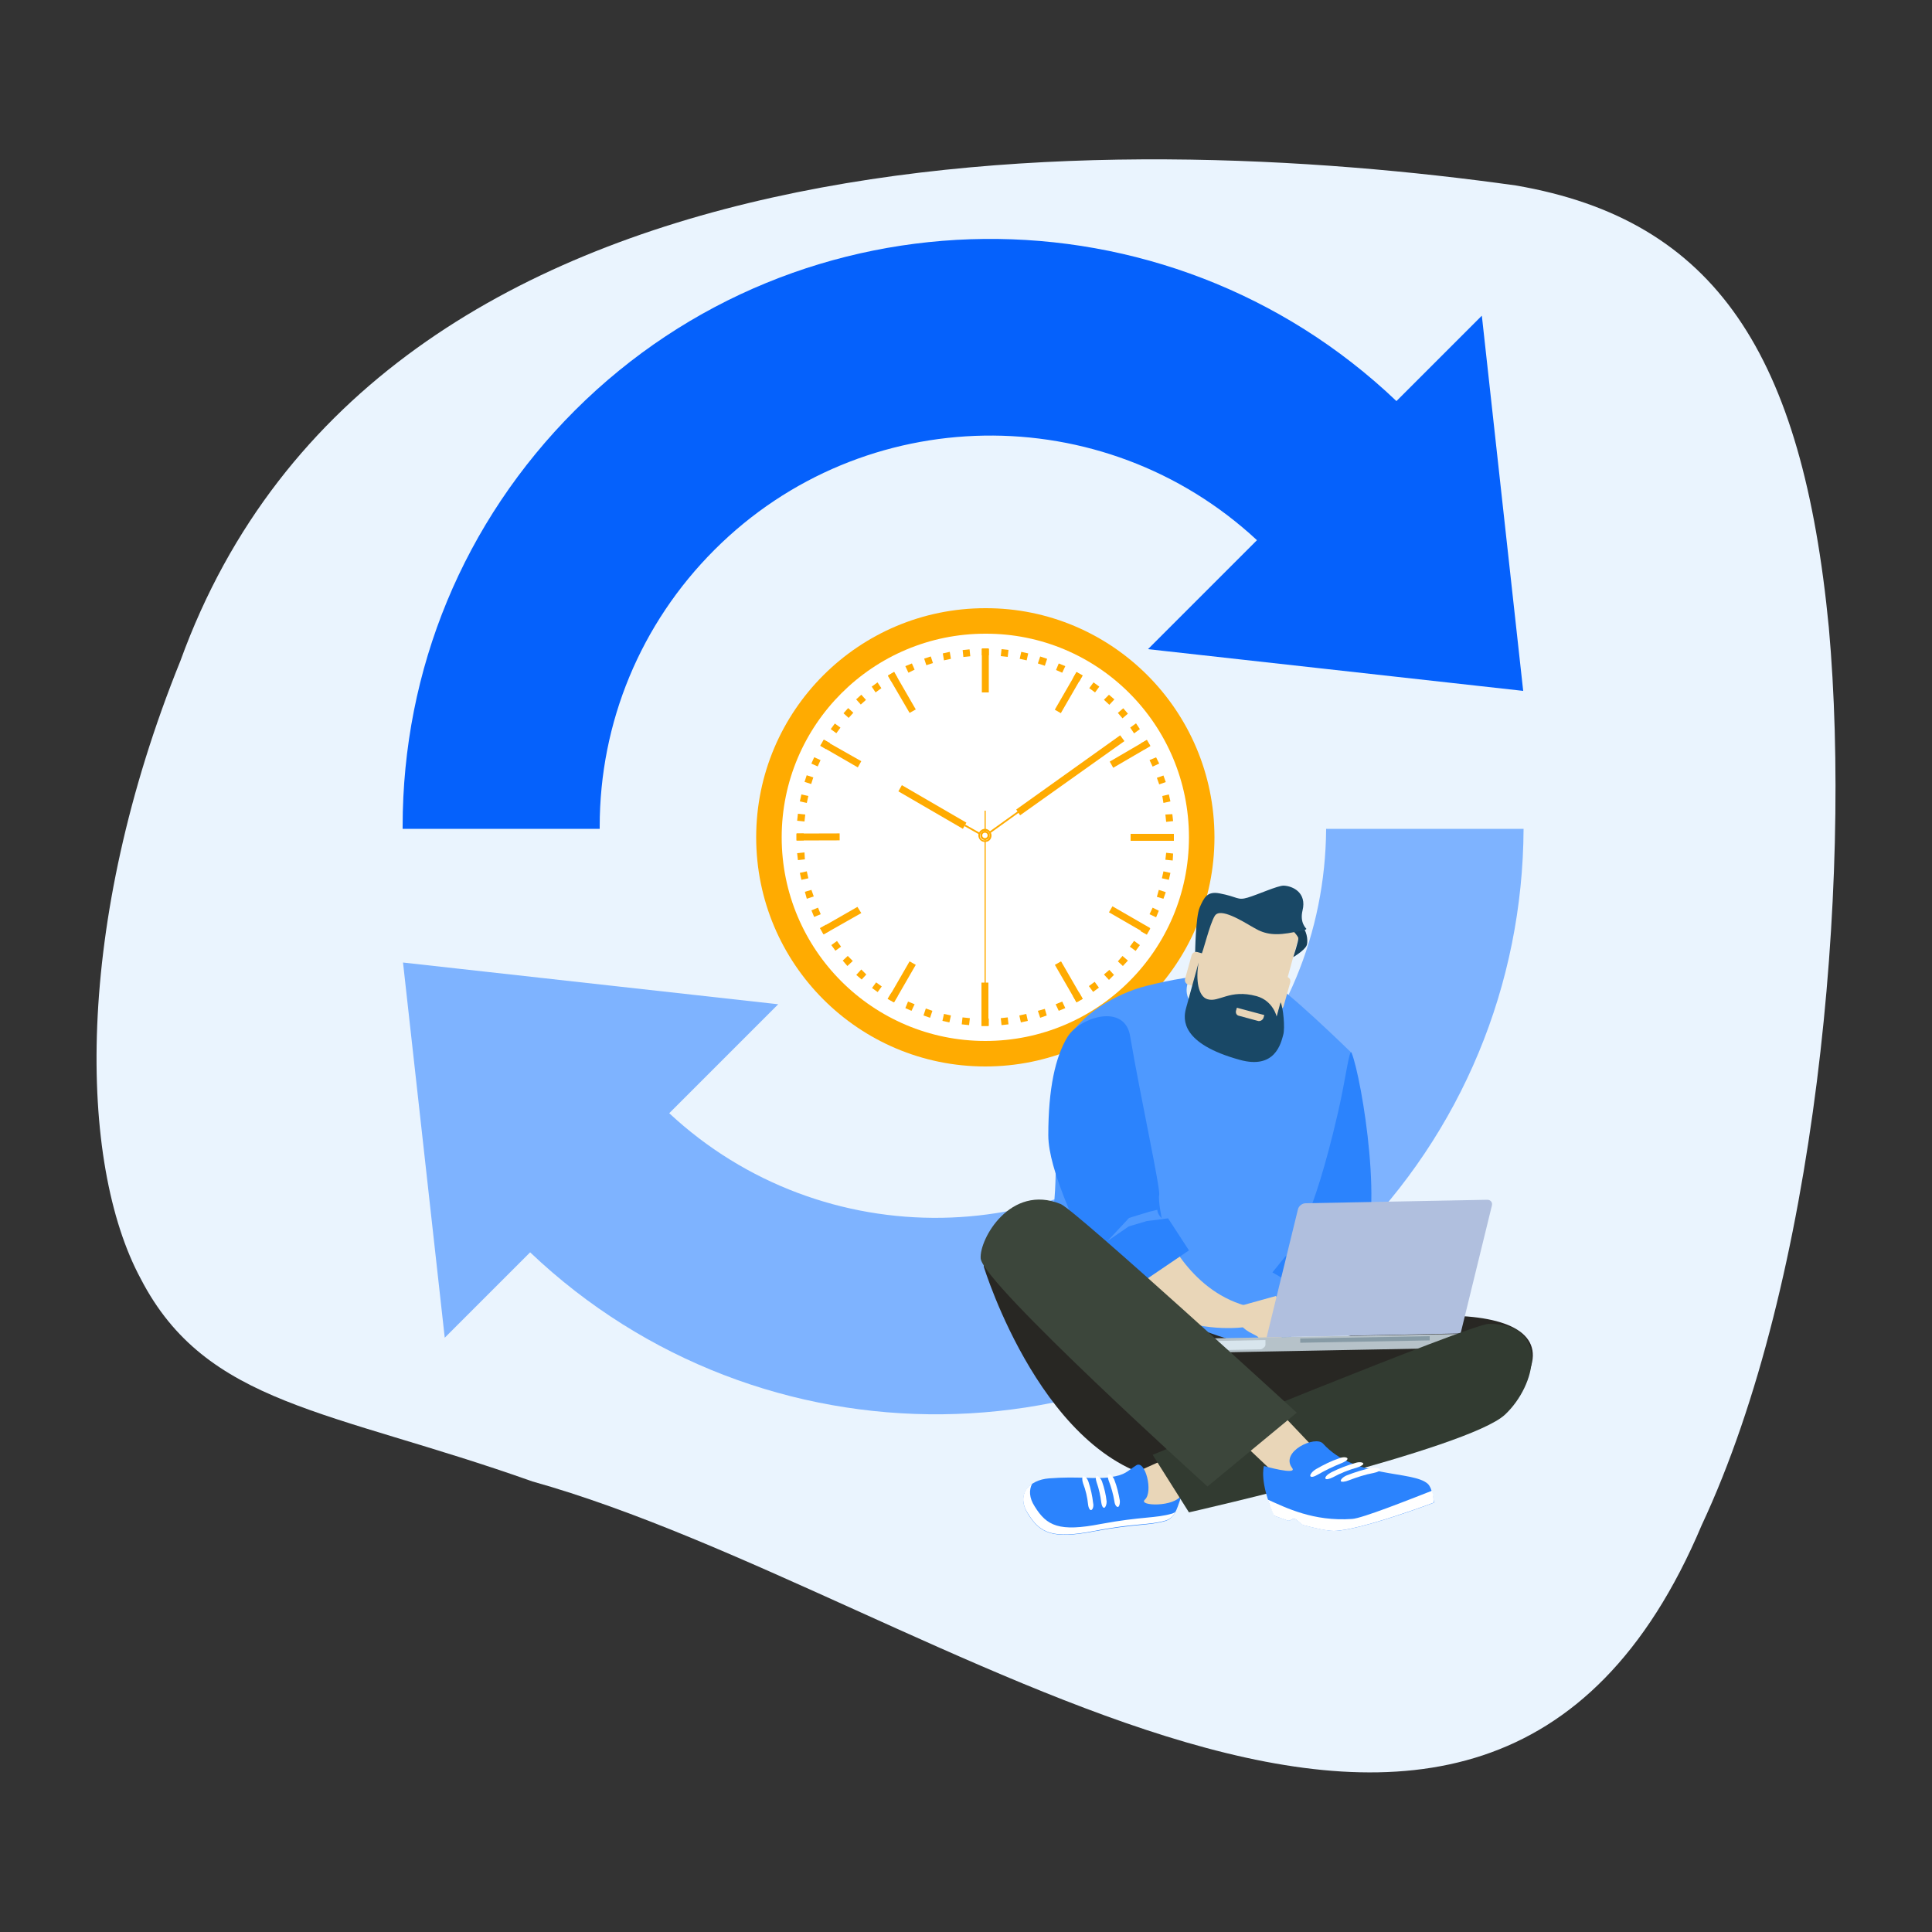 <svg xmlns="http://www.w3.org/2000/svg" xmlns:xlink="http://www.w3.org/1999/xlink" id="Layer_1" x="0px" y="0px" viewBox="0 0 500 500" style="enable-background:new 0 0 500 500;" xml:space="preserve">
<rect x="0" y="0" width="500" height="500" fill="#333333" stroke="none"/>
<style type="text/css">
	.st0{fill:#EAF4FE;}
	.st1{fill:#0561FC;}
	.st2{fill:#7EB3FF;}
	.st3{fill:#FFAB01;}
	.st4{fill:#FFFFFF;}
	.st5{fill:#4E99FF;}
	.st6{fill:#2B83FD;}
	.st7{fill:#ECB60D;}
	.st8{fill:#C4D1E1;}
	.st9{fill:#E4EEF3;}
	.st10{fill:#E9D6B8;}
	.st11{fill:#163F59;}
	.st12{fill:#194866;}
	.st13{fill:#282723;}
	.st14{fill:#B6C2C9;}
	.st15{fill:#D8E5ED;}
	.st16{fill:#879BA6;}
	.st17{fill:#B0BFDE;}
	.st18{fill:#323B31;}
	.st19{fill:#3C463B;}
</style>
<g>
	<path class="st0" d="M137.8,383.4c105,29.4,245.4,146.9,302.6,11.3c29.6-63.2,38.9-165.4,32.9-232.3c-6.8-70.4-29.1-105.5-81-114.4   C288.9,33.5,97.9,29.8,46.7,171c-27.6,68.2-26.4,130-10.3,159.9C53.4,363.8,85.4,364.8,137.8,383.4z"></path>
	<path class="st1" d="M361.4,103.8l22.1-22.1l10.7,97.1l-97.1-10.8l28.2-28.2c-39.7-36.9-101.8-36.1-140.4,2.5   c-19.1,19.1-29.7,44.6-29.7,71.6c0,0.2,0,0.4,0,0.6h-51c0-0.2,0-0.4,0-0.6c0-40.7,15.8-78.9,44.6-107.7   C207.3,47.8,301.9,47.1,361.4,103.8z"></path>
	<path class="st2" d="M343.2,214.6c-0.2,26.8-10.6,52-29.6,71c-38.6,38.6-100.8,39.4-140.4,2.5l28.2-28.2l-97.1-10.8l10.8,97.1   l22.1-22.1c59.6,56.7,154.1,55.9,212.5-2.5c28.6-28.6,44.4-66.7,44.6-107.1H343.2z"></path>
	<g>
		<path class="st3" d="M314.3,216.7c0,32.8-26.6,59.3-59.3,59.3c-32.8,0-59.3-26.6-59.3-59.3c0-32.8,26.6-59.3,59.3-59.3    C287.7,157.3,314.3,183.9,314.3,216.7z"></path>
		<path class="st4" d="M307.7,216.7c0,29.1-23.6,52.7-52.7,52.7c-29.1,0-52.7-23.6-52.7-52.7c0-29.1,23.6-52.7,52.7-52.7    C284.1,163.9,307.7,187.5,307.7,216.7z"></path>
		<g>
			<g>
				<rect x="254.1" y="167.8" class="st3" width="1.8" height="1.8"></rect>
				<rect x="254.1" y="168" class="st3" width="1.8" height="11.2"></rect>
				<polygon class="st3" points="237,183.6 235.4,184.5 229.8,174.9 231.4,173.9     "></polygon>
				<polygon class="st3" points="222.9,197 222,198.6 212.3,193 213.2,191.5     "></polygon>
				
					<rect x="206.1" y="215.7" transform="matrix(1 -2.910333e-03 2.910333e-03 1 -0.629 0.617)" class="st3" width="11.2" height="1.8"></rect>
				<polygon class="st3" points="221.9,234.7 222.9,236.3 213.2,241.8 212.3,240.2     "></polygon>
				<polygon class="st3" points="235.4,248.8 237,249.7 231.4,259.4 229.8,258.5     "></polygon>
				<rect x="254" y="254.3" class="st3" width="1.8" height="11.2"></rect>
				<polygon class="st3" points="273,249.7 274.6,248.8 280.2,258.5 278.6,259.4     "></polygon>
				
					<rect x="291.4" y="232.7" transform="matrix(0.5 -0.866 0.866 0.5 -60.218 372.109)" class="st3" width="1.8" height="11.2"></rect>
				<polygon class="st3" points="292.6,217.6 292.6,215.8 303.8,215.8 303.8,217.6     "></polygon>
				<polygon class="st3" points="288.1,198.7 287.2,197.1 296.8,191.5 297.7,193.1     "></polygon>
				
					<rect x="271" y="178.3" transform="matrix(0.5 -0.866 0.866 0.5 -16.926 329.204)" class="st3" width="11.2" height="1.8"></rect>
				
					<rect x="249.1" y="168.1" transform="matrix(0.995 -0.104 0.104 0.995 -16.204 26.887)" class="st3" width="1.8" height="1.8"></rect>
				<polygon class="st3" points="246.1,170.5 244.3,170.9 244,169.1 245.8,168.7     "></polygon>
				
					<rect x="239.3" y="170.2" transform="matrix(0.951 -0.31 0.31 0.951 -41.161 82.768)" class="st3" width="1.8" height="1.8"></rect>
				<polygon class="st3" points="236.7,173.3 235.1,174.1 234.3,172.4 236,171.7     "></polygon>
				<polygon class="st3" points="232.3,175.5 230.7,176.4 229.8,174.8 231.4,173.9     "></polygon>
				<polygon class="st3" points="228.1,178.1 226.6,179.2 225.6,177.7 227.1,176.6     "></polygon>
				
					<rect x="222" y="180.1" transform="matrix(0.743 -0.669 0.669 0.743 -63.863 195.7)" class="st3" width="1.8" height="1.8"></rect>
				
					<rect x="218.5" y="183.7" transform="matrix(0.669 -0.744 0.744 0.669 -64.552 224.259)" class="st3" width="1.8" height="1.8"></rect>
				
					<rect x="215.3" y="187.6" transform="matrix(0.592 -0.806 0.806 0.592 -63.67 251.167)" class="st3" width="1.8" height="1.8"></rect>
				<polygon class="st3" points="214.8,192.3 213.8,193.9 212.3,193 213.2,191.4     "></polygon>
				
					<rect x="210.3" y="196.2" transform="matrix(0.41 -0.912 0.912 0.41 -55.181 308.968)" class="st3" width="1.8" height="1.8"></rect>
				
					<rect x="208.5" y="200.9" transform="matrix(0.309 -0.951 0.951 0.309 -47.266 338.552)" class="st3" width="1.8" height="1.8"></rect>
				<polygon class="st3" points="209.2,206 208.8,207.8 207,207.4 207.4,205.6     "></polygon>
				<polygon class="st3" points="208.4,210.8 208.2,212.6 206.3,212.4 206.5,210.6     "></polygon>
				<rect x="206.2" y="215.7" class="st3" width="1.8" height="1.8"></rect>
				<polygon class="st3" points="208.2,220.6 208.3,222.4 206.5,222.6 206.3,220.8     "></polygon>
				<polygon class="st3" points="208.8,225.5 209.2,227.3 207.4,227.7 207,225.9     "></polygon>
				<polygon class="st3" points="210,230.3 210.6,232 208.8,232.6 208.3,230.8     "></polygon>
				<polygon class="st3" points="211.7,234.9 212.4,236.6 210.7,237.3 210,235.6     "></polygon>
				<polygon class="st3" points="213.8,239.3 214.7,240.9 213.1,241.8 212.2,240.2     "></polygon>
				
					<rect x="215.3" y="243.9" transform="matrix(0.811 -0.586 0.586 0.811 -102.385 172.948)" class="st3" width="1.8" height="1.8"></rect>
				<polygon class="st3" points="219.4,247.4 220.7,248.7 219.3,250 218.1,248.6     "></polygon>
				<polygon class="st3" points="222.9,250.9 224.2,252.2 223,253.5 221.6,252.3     "></polygon>
				
					<rect x="225.9" y="254.5" transform="matrix(0.587 -0.81 0.81 0.587 -113.067 289.283)" class="st3" width="1.8" height="1.8"></rect>
				<polygon class="st3" points="230.7,256.9 232.3,257.8 231.3,259.4 229.7,258.5     "></polygon>
				<polygon class="st3" points="235,259.2 236.7,259.9 235.9,261.6 234.3,260.9     "></polygon>
				<polygon class="st3" points="239.6,261 241.3,261.6 240.7,263.4 239,262.8     "></polygon>
				<polygon class="st3" points="244.3,262.4 246.1,262.8 245.7,264.6 243.9,264.2     "></polygon>
				<polygon class="st3" points="249.1,263.3 251,263.5 250.8,265.3 248.9,265.1     "></polygon>
				<polygon class="st3" points="254,263.6 255.9,263.6 255.9,265.5 254,265.5     "></polygon>
				<polygon class="st3" points="259,263.5 260.8,263.3 261,265.1 259.2,265.3     "></polygon>
				<polygon class="st3" points="263.8,262.8 265.6,262.4 266,264.2 264.2,264.6     "></polygon>
				<polygon class="st3" points="268.6,261.6 270.4,261.1 270.9,262.8 269.2,263.4     "></polygon>
				<polygon class="st3" points="273.2,259.9 274.9,259.2 275.7,260.9 274,261.6     "></polygon>
				<polygon class="st3" points="277.7,257.8 279.3,256.9 280.2,258.5 278.6,259.4     "></polygon>
				<polygon class="st3" points="281.8,255.2 283.3,254.1 284.4,255.6 282.9,256.7     "></polygon>
				<polygon class="st3" points="285.7,252.2 287.1,251 288.3,252.3 287,253.6     "></polygon>
				<polygon class="st3" points="289.3,248.8 290.5,247.4 291.9,248.6 290.6,250     "></polygon>
				<polygon class="st3" points="292.4,245 293.5,243.5 295,244.6 293.9,246.1     "></polygon>
				<polygon class="st3" points="295.2,241 296.1,239.4 297.7,240.3 296.8,241.9     "></polygon>
				<polygon class="st3" points="297.5,236.6 298.3,234.9 299.9,235.7 299.2,237.4     "></polygon>
				<polygon class="st3" points="299.4,232.1 299.9,230.3 301.7,230.9 301.1,232.6     "></polygon>
				<polygon class="st3" points="300.7,227.3 301.1,225.5 302.9,225.9 302.5,227.7     "></polygon>
				<polygon class="st3" points="301.6,222.5 301.8,220.7 303.6,220.9 303.5,222.7     "></polygon>
				<polygon class="st3" points="302,217.6 302,215.8 303.8,215.8 303.8,217.6     "></polygon>
				<polygon class="st3" points="301.8,212.7 301.6,210.8 303.4,210.7 303.6,212.5     "></polygon>
				<polygon class="st3" points="301.1,207.8 300.8,206 302.5,205.6 302.9,207.4     "></polygon>
				<polygon class="st3" points="300,203 299.4,201.3 301.1,200.7 301.7,202.4     "></polygon>
				<polygon class="st3" points="298.3,198.4 297.5,196.7 299.2,196 300,197.6     "></polygon>
				<polygon class="st3" points="296.1,194 295.2,192.4 296.8,191.5 297.7,193     "></polygon>
				<polygon class="st3" points="293.5,189.8 292.5,188.3 294,187.2 295,188.7     "></polygon>
				<polygon class="st3" points="290.5,185.9 289.3,184.5 290.7,183.3 291.9,184.7     "></polygon>
				<polygon class="st3" points="287.1,182.4 285.7,181.1 287,179.8 288.4,181     "></polygon>
				<polygon class="st3" points="283.4,179.2 281.9,178.1 283,176.6 284.5,177.7     "></polygon>
				<polygon class="st3" points="279.3,176.4 277.7,175.5 278.6,173.9 280.2,174.8     "></polygon>
				<polygon class="st3" points="274.9,174.1 273.3,173.4 274,171.7 275.7,172.4     "></polygon>
				<polygon class="st3" points="270.4,172.3 268.6,171.7 269.2,169.9 271,170.5     "></polygon>
				<polygon class="st3" points="265.7,170.9 263.9,170.5 264.3,168.7 266.1,169.1     "></polygon>
				<polygon class="st3" points="260.8,170 259,169.8 259.2,168 261,168.2     "></polygon>
			</g>
			<polygon class="st3" points="250.1,212.9 249.2,214.5 232.5,204.8 233.4,203.2    "></polygon>
			<g>
				<polygon class="st3" points="253.5,216 249.6,213.8 249.8,213.4 253.7,215.6     "></polygon>
			</g>
			<polygon class="st3" points="264,211 263,209.5 289.9,190.3 291,191.8    "></polygon>
			<g>
				<polygon class="st3" points="256.3,215.6 256.1,215.2 263.9,209.6 264.1,210     "></polygon>
			</g>
			<g>
				<path class="st3" d="M254.9,217.9c-1,0-1.7-0.8-1.7-1.7c0-0.9,0.8-1.7,1.7-1.7c0.9,0,1.7,0.8,1.7,1.7      C256.6,217.2,255.9,217.9,254.9,217.9z M254.9,215c-0.7,0-1.3,0.6-1.3,1.3c0,0.7,0.6,1.2,1.3,1.2c0.7,0,1.2-0.6,1.2-1.2      C256.2,215.5,255.6,215,254.9,215z"></path>
			</g>
			<g>
				<g>
					<path class="st3" d="M254.9,217.4c-0.6,0-1.2-0.5-1.2-1.2c0-0.6,0.5-1.2,1.2-1.2c0.6,0,1.2,0.5,1.2,1.2       C256.1,216.9,255.6,217.4,254.9,217.4z M254.9,215.5c-0.4,0-0.7,0.3-0.7,0.7c0,0.4,0.3,0.7,0.7,0.7c0.4,0,0.7-0.3,0.7-0.7       C255.6,215.8,255.3,215.5,254.9,215.5z"></path>
				</g>
				<rect x="254.8" y="217.2" class="st3" width="0.3" height="40"></rect>
				<rect x="254.8" y="209.8" class="st3" width="0.3" height="5.5"></rect>
			</g>
		</g>
	</g>
	<g>
		<g>
			<path class="st5" d="M296.5,255.2c-6.9,1.7-19.6,7.9-22.2,18.5c-4,15.9,4,39.1-8.6,61.9c-4,7.2,69.8,17,69.8,17l14.3-80.1     c0,0-17.8-17.4-21.4-18.6C320.7,251.4,310.2,251.7,296.5,255.2z"></path>
			<g>
				<path class="st6" d="M349.8,272.5c2.6,6.4,9,44.5,1.8,53.5c-0.8,1,3.8,2.6,2.9,7.4c-0.1,0.8-1.5,4.6-1.5,4.6l-5.9,1.5      l-17.8-10.2l3.4-4.2l1.6,0c0,0,1.5-1.4,1.1-3.2c-0.4-1.7,4.1-4.6,10.9-34.1C348.3,279.1,349.2,271.1,349.8,272.5z"></path>
				<path class="st7" d="M342.9,324.1l-5.3-1.2l-2.1-0.3c0,1.4-1.2,2.5-1.2,2.5l4.1,0.1l4.8,1l5.8,3.3L342.9,324.1z"></path>
			</g>
			<path class="st8" d="M335.3,329.1c0,0,4.1-0.1,7.6,2.1c2.6,1.6,5.1,5.2,2.6,7.1c-2.4,1.9-6.2,3.7-6.2,3.7     S330.1,342.2,335.3,329.1z"></path>
			<path class="st9" d="M345.5,338.4l-2.5-0.5c0,0-8.6-0.8-9.8-0.1c-1.2,0.7-5.1,3.3-5.1,3.3l-0.8,0.7c0,0,1.9,1.2,4.5-0.6     c2.6-1.8,2.8-0.4,2.8-0.4l-0.4,2.3l0,2.9l-0.4,1.2c0,0-0.4,0.7-0.1,0.9c0.8,0.7,1.6,0.4,1.6,0.4l2.6-4.5l0.7,4.9     c0,0,0.4,0.7,1.2,0.8c0.8,0.2,0.8,0,0.8,0l0.6-1.3c0.1,0.3,0.2,0.6,0.5,0.9c0.6,0.5,1.5,0.4,1.5,0.4l-0.2-5.2l1.1,2.6     c0,0,0.4,0.7,1.2,0.8c0.9,0.2,1.1,0.3,1.1,0.3L345.5,338.4z"></path>
			<g>
				<g>
					<path class="st10" d="M301.2,318c0,0,6.2,15.7,21.1,19.9c2.6,0.7,4.2,3.5,2.9,4.4c-1.6,1.1-3.8,1.4-7.5,1.4       c-7.8,0-18.4-2.4-25.8-9.6c-10.9-10.5-14.3-15.3-13.2-20.6C279.9,308.3,301.2,318,301.2,318z"></path>
					<path class="st6" d="M276.3,268.3c-3.2,5.2-5,13.5-5,25.5c0,9.2,8,24.4,9.2,29c0.2,0.8,0.7,4.1,0.7,4.1l8.8,8.7l17.7-12       l-5.4-8.3l-1.6,0.2c0,0-1-4.6-0.7-6.3c0.3-1.8-4.9-25.6-7.5-40.9C291.2,259.5,279.5,263.2,276.3,268.3z"></path>
					<path class="st5" d="M292.2,315.2l5.2-1.6l2.1-0.5c0.1,1.4,1.4,2.4,1.4,2.4l-4.1,0.5l-4.7,1.4l-5.5,3.8L292.2,315.2z"></path>
				</g>
				<path class="st10" d="M321.2,337.9l9-2.5c0,0,2.6,3.4,2.1,4.3c-0.5,0.9,0,5.9,0,5.9l-4.4,3.7l-3.6-1.2c0,0-0.2-1.5,1-1.7      c1.2-0.2-0.8-1-1.5-1.4C323.2,344.7,318,342,321.2,337.9z"></path>
			</g>
			<path class="st9" d="M307.4,254.4c-1,2.9,0.5,6,3.4,7l5.1,1.8c2.9,1,6-0.5,7-3.4l4.6-13c1-2.9-0.5-6-3.4-7L319,238     c-2.9-1-6,0.5-7,3.4L307.4,254.4z"></path>
			<g>
				<path class="st10" d="M329.7,265.8c-0.5,1.9-2.5,3-4.4,2.5l-15.4-4.3c-1.9-0.5-3-2.5-2.5-4.4l6.3-22.9c0.5-1.9,2.5-3,4.4-2.5      l15.4,4.3c1.9,0.5,3,2.5,2.5,4.4L329.7,265.8z"></path>
				<path class="st11" d="M334.7,247.7c0,0,2.7-1.6,3.4-2.9c0.4-0.6,0.4-3.4-1-4.9c-1.4-1.5-3.4,0-3.4,0s2.3,2.3,2.3,2.9      C336.1,243.4,334.7,247.7,334.7,247.7z"></path>
				<path class="st12" d="M309.3,246.7c0,0,0.1-9.4,1.2-11.9c1.1-2.5,1.9-4.2,5.1-3.6c4.8,0.9,4.6,1.9,7.3,1.1      c2.7-0.8,7.7-3.1,9.3-3.1c2.5,0.1,6,1.9,4.9,6.4c-0.8,3.3,1,4.7,1,4.8c-0.3,0.4-1.3,0.5-3,0.8c-4.9,1-7.6,0.7-10.6-1.1      c-3.1-1.8-8.7-5.3-10.1-3.1c-1.4,2.2-3.1,9.8-3.6,10.2C310.4,247.7,309.7,247.3,309.3,246.7z"></path>
				<path class="st10" d="M312.3,254.9c-0.2,0.6-0.8,1-1.5,0.8l-3.3-0.9c-0.6-0.2-1-0.8-0.8-1.5l1.7-6.1c0.2-0.6,0.8-1,1.5-0.8      l3.3,0.9c0.6,0.2,1,0.8,0.8,1.5L312.3,254.9z"></path>
				<path class="st10" d="M332.2,260.4c-0.2,0.6-0.8,1-1.5,0.8l-3.3-0.9c-0.6-0.2-1-0.8-0.8-1.5l1.7-6.1c0.2-0.6,0.8-1,1.5-0.8      l3.3,0.9c0.6,0.2,1,0.8,0.8,1.5L332.2,260.4z"></path>
				<path class="st12" d="M310.2,249.1c0,0-2.5,9-3.3,12c-0.7,2.7-1.3,9,14,13.2c9.1,2.5,10.6-4.3,11.2-6.5c0.5-1.7,0-7.2-0.7-8.4      c0,0-1,3.7-1,3.7s-0.9-4.1-5.2-5.3c-7-1.9-9.7,1.7-12.7,0.8C310.1,257.9,309.4,253.6,310.2,249.1z"></path>
				<path class="st10" d="M320.7,262.9l4.8,1.3c0.6,0.2,1.3-0.2,1.5-0.8l0.2-0.7l-7.1-1.9l-0.2,0.7      C319.7,262.1,320,262.8,320.7,262.9z"></path>
			</g>
		</g>
		<path class="st13" d="M396,354.3c-2.2,6.1-40.7,28.5-53.7,27.1l-38.9,1.9c-33.1-4-48.8-55.5-48.8-55.5    c1.3-12.9,33.9,5.8,45.6,11.6c18.4,9.2,30,9.7,30,9.7c12.3,1.3,26.6-8.2,42.1-8.6C389.5,340.2,399.5,344.7,396,354.3z"></path>
		<g>
			<path class="st14" d="M311.3,348.1C311.3,348.1,311.3,348.1,311.3,348.1l0-1.7l67-1.2l0,1.6c0,0,0,0,0,0.1l-0.2,0.3     c-0.8,1.4-2.4,1.7-4.1,1.7l-58.3,1.1c-1.8,0-3.3-0.2-4.2-1.6L311.3,348.1z"></path>
			<path class="st15" d="M327.5,348.1C327.5,348.1,327.5,348.2,327.5,348.1l-0.1,0.3c-0.3,0.4-0.6,0.6-1,0.8l-10.2,0.2     c-1.7,0-3.2-0.1-4-1.3l-0.2-0.2c0,0,0,0,0,0l0-0.8l15.5-0.3L327.5,348.1z"></path>
			<g>
				<polygon class="st16" points="336.5,347.5 370,346.9 370,345.8 336.5,346.4     "></polygon>
			</g>
			<g>
				<path class="st17" d="M327.8,346.1l8.1-33.1c0.2-0.9,1.1-1.6,2-1.6l47-0.9c0.9,0,1.4,0.7,1.2,1.5l-8.1,33.1L327.8,346.1z"></path>
			</g>
		</g>
		<g>
			<path class="st10" d="M297.5,391.9c4.6,0.8,8.2-4.6,8.2-4.6l12-9.4l-2.5-6.4L291.8,382C291.8,382,292.9,391.1,297.5,391.9z"></path>
			<path class="st6" d="M305.7,386.9c0,0,0,0.6-0.9,3c-0.9,2.5-2,3.3-3.1,3.7c-4.5,1.3-7.7,0.7-18.5,2.7c-10.8,2.1-14,0.5-17.1-4.4     c-3.2-5,0.1-8.9,5.4-9.3c7.6-0.6,11.8,0.3,15.8-0.3c4.1-0.6,4.4-1.6,6.8-3.1c2.3-1.4,4.4,6.9,2.2,8.9     C294.4,389.8,304.1,390.1,305.7,386.9z"></path>
			<path class="st4" d="M303.4,391.7c-4.5,1.3-7.7,0.7-18.5,2.7c-10.8,2.1-14,0.5-17.1-4.5c-1.5-2.3-1.5-4.3-0.7-5.9     c-2.4,1.6-3.2,4.5-1,7.8c3.1,5,6.4,6.5,17.1,4.4c10.8-2.1,14-1.4,18.5-2.7c0.9-0.3,1.7-0.8,2.5-2.2     C303.9,391.5,303.6,391.6,303.4,391.7z"></path>
			<path class="st10" d="M305.7,387.1c0-0.1,0-0.1,0-0.1C305.7,387,305.6,387,305.7,387.1C305.6,387.1,305.6,387.1,305.7,387.1z"></path>
			<g>
				<path class="st4" d="M282.4,390.8c-0.3,0.1-0.7-0.5-0.8-1.4c-0.2-1.9-0.6-3.7-1.3-5.5c-0.3-0.9-0.3-1.7,0.1-1.8      c0.4-0.1,1,0.5,1.3,1.4c0.6,1.8,1,3.7,1.2,5.5C283.1,389.8,282.8,390.7,282.4,390.8z"></path>
				<path class="st4" d="M285.8,390.2c-0.4,0.1-0.7-0.6-0.8-1.4c-0.2-1.7-0.6-3.5-1.2-5.2c-0.3-0.9-0.3-1.6,0.1-1.6      c0.4,0,1,0.6,1.3,1.4c0.6,1.7,1,3.4,1.2,5.2C286.4,389.4,286.1,390.1,285.8,390.2z"></path>
				<path class="st4" d="M289.3,390c-0.4,0-0.8-0.6-0.9-1.5c-0.3-1.8-0.8-3.6-1.5-5.4c-0.3-0.9-0.3-1.6,0.1-1.6      c0.4,0,1.1,0.7,1.4,1.5c0.7,1.8,1.1,3.6,1.4,5.3C289.9,389.2,289.6,390,289.3,390z"></path>
			</g>
		</g>
		<path class="st18" d="M298.3,376.5c0,0,82.3-33.8,87-33.9c15.9-0.1,12.3,15.9,4.2,23.5c-9.5,8.9-81.8,25.3-81.8,25.3L298.3,376.5z    "></path>
		<g>
			<polygon class="st10" points="331,382.4 308.5,361.1 318.1,351.6 342.6,377.4    "></polygon>
			<path class="st19" d="M335.6,365.6c0,0-57.2-52.4-61.1-54c-13-5.3-21.1,9.1-20.7,14.1c0.6,6.5,58.7,59,58.7,59L335.6,365.6z"></path>
			<g>
				<path class="st6" d="M369.5,384c1.3,1.2,1.6,4.9,1.6,4.9s-19.1,7.2-25.8,7.3c-1.7,0-4.9-0.7-7.9-1.5c-0.5-0.1-1.7-1.4-2.2-1.6      c-0.9-0.3-1.1,0.6-1.9,0.4c-2-0.7-3.5-1.2-3.5-1.3c-4-8.6-2.7-12.8-2.7-12.8s8.8,2.5,7.3,0.5c-3.2-4.2,6-8.5,8-6.3      C350.6,382.7,365.6,380.5,369.5,384z"></path>
				<path class="st4" d="M370.6,385.8c-5.9,2.3-18.2,7.2-20.7,7.3c-10,0.7-17.1-2.9-21.8-5c0.4,1.2,0.9,2.6,1.6,4.1      c0.1,0.1,1.5,0.6,3.5,1.3c0.8,0.3,1-0.6,1.9-0.4c0.5,0.1,1.7,1.5,2.2,1.6c3,0.8,6.1,1.5,7.9,1.5c6.7-0.1,25.8-7.3,25.8-7.3      S371.1,387.2,370.6,385.8z"></path>
				<g>
					<path class="st4" d="M357.1,380.3c0.2,0.3-0.6,0.7-1.6,0.9c-2.2,0.4-4.3,1.1-6.4,1.9c-1,0.4-2,0.5-2.1,0.2       c-0.1-0.4,0.6-1.1,1.6-1.5c2.1-0.8,4.2-1.5,6.4-1.9C355.9,379.8,356.9,379.9,357.1,380.3z"></path>
					<path class="st4" d="M352.8,378.7c0.2,0.3-0.6,0.8-1.6,1.1c-2.1,0.6-4.2,1.4-6.2,2.5c-1,0.5-1.9,0.7-2,0.3       c-0.1-0.4,0.6-1.1,1.6-1.6c2-1,4.1-1.8,6.2-2.4C351.7,378.3,352.6,378.4,352.8,378.7z"></path>
					<path class="st4" d="M348.7,377.4c0.2,0.4-0.6,0.9-1.6,1.3c-2,0.8-4.1,1.8-6,2.9c-1,0.6-1.8,0.8-2,0.4       c-0.1-0.4,0.5-1.2,1.5-1.8c1.9-1.1,3.9-2.1,6-2.8C347.6,377,348.5,377.1,348.7,377.4z"></path>
				</g>
			</g>
		</g>
	</g>
</g>
</svg>